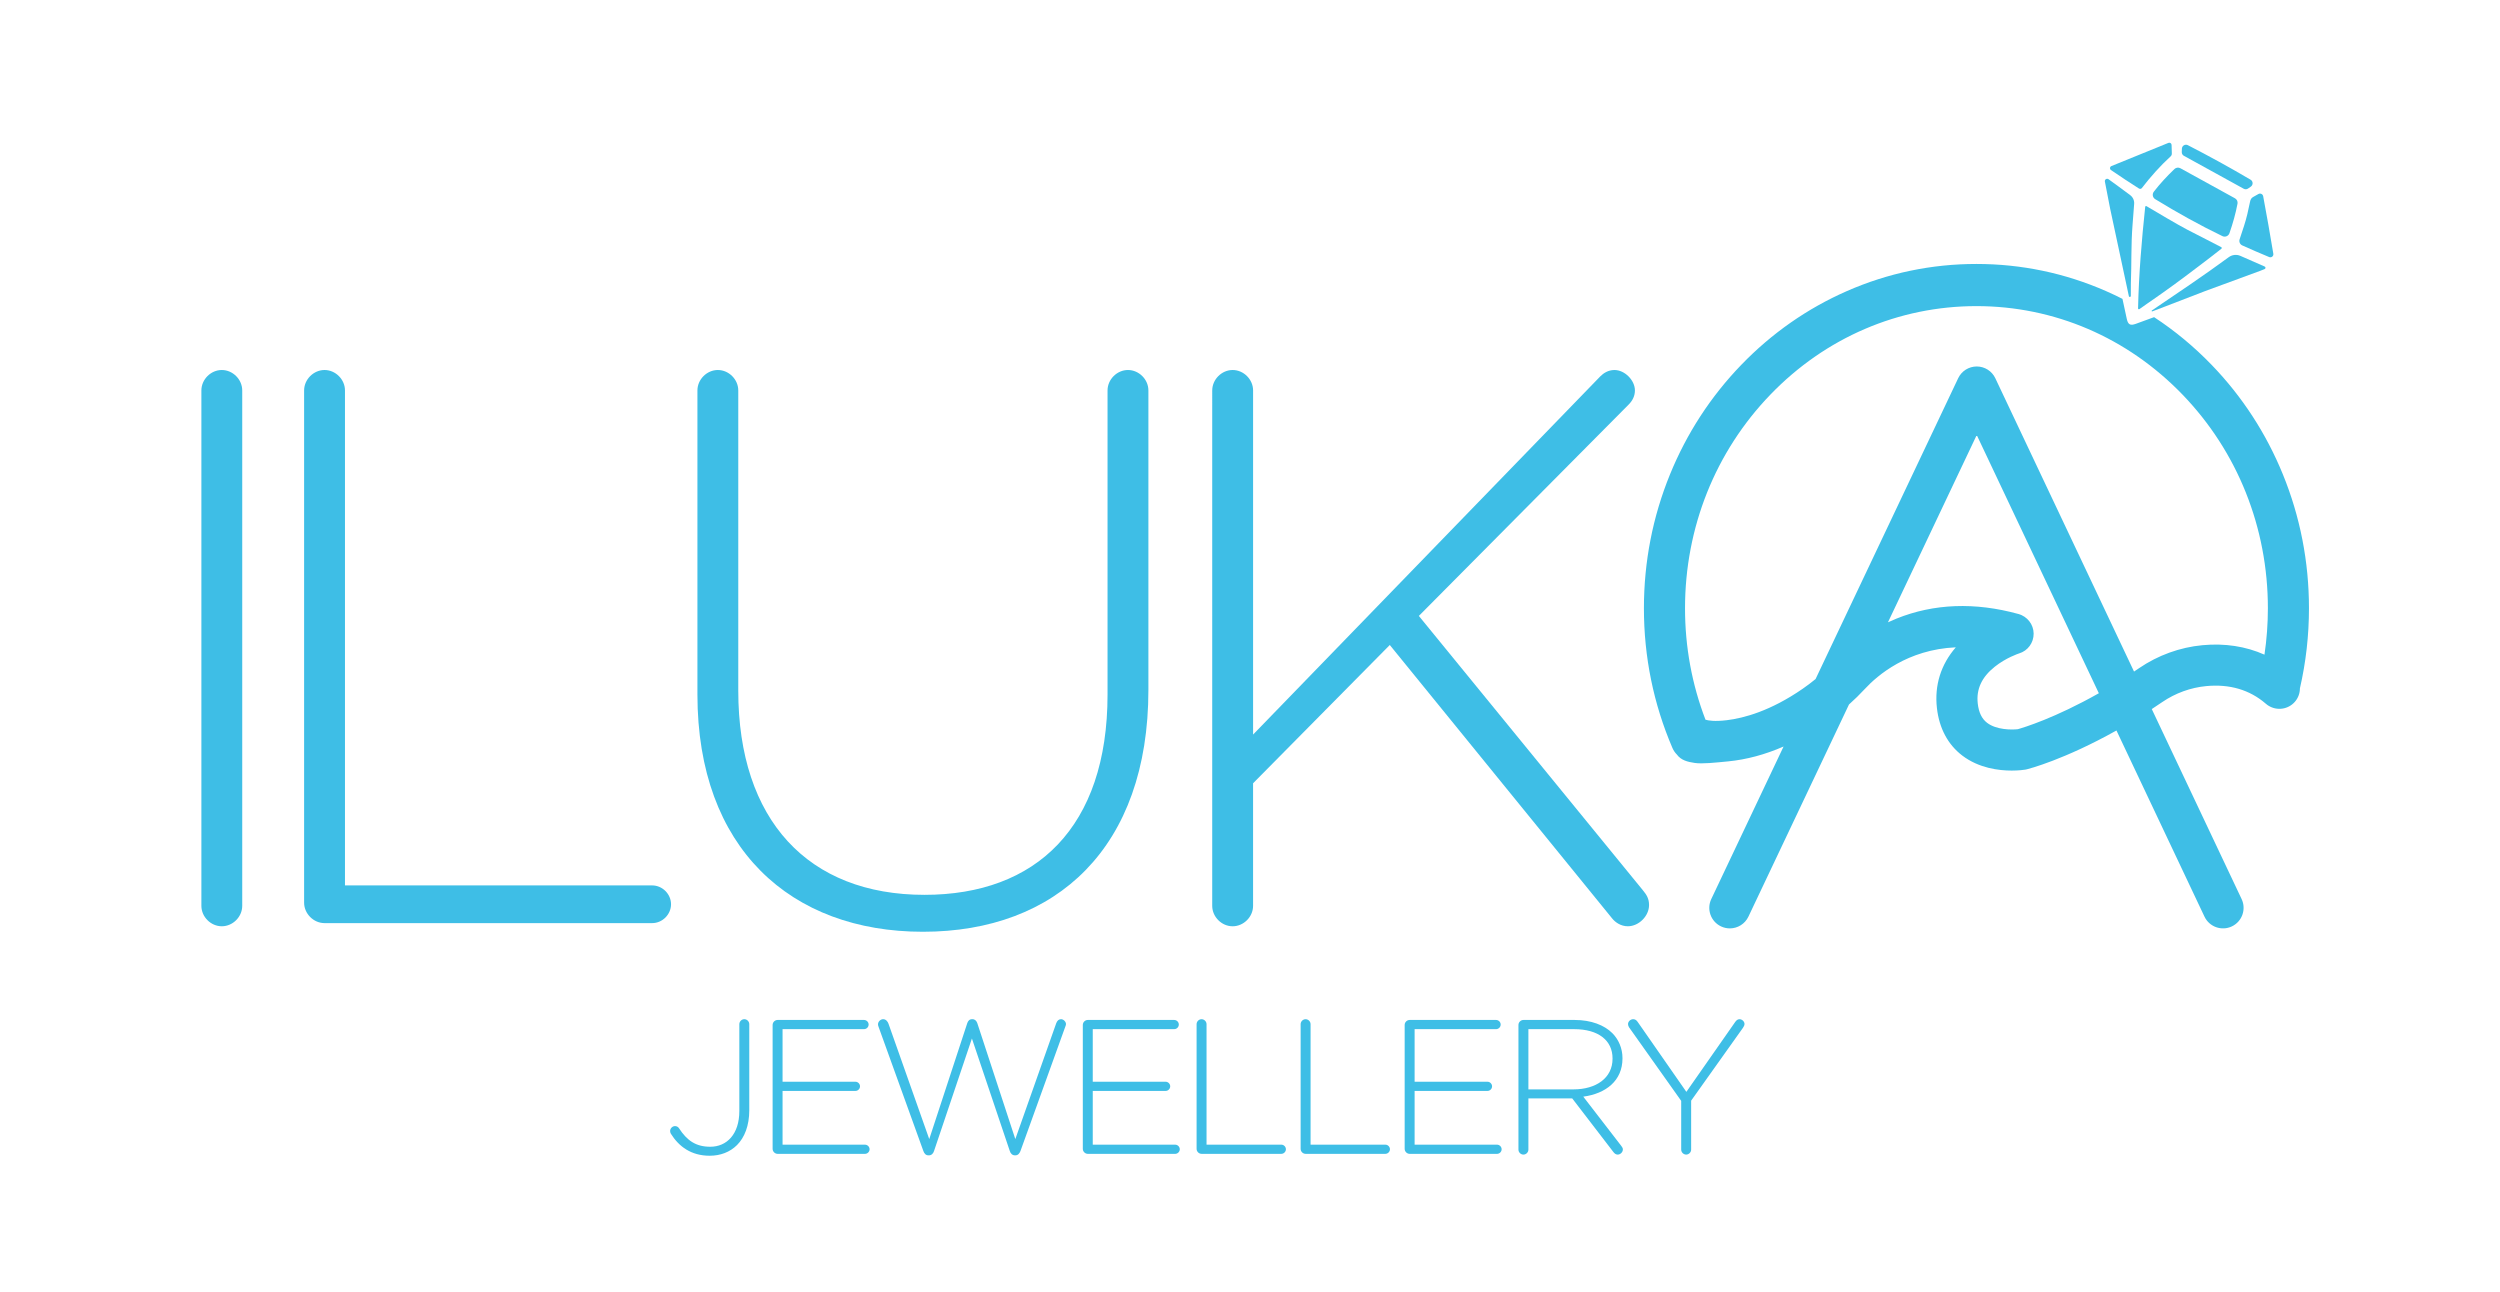 <?xml version="1.0" encoding="utf-8"?>
<!-- Generator: Adobe Illustrator 24.0.2, SVG Export Plug-In . SVG Version: 6.00 Build 0)  -->
<svg version="1.1" id="Capa_1" xmlns="http://www.w3.org/2000/svg" xmlns:xlink="http://www.w3.org/1999/xlink" x="0px" y="0px"
	 viewBox="0 0 2498.55 1291.71" style="enable-background:new 0 0 2498.55 1291.71;" xml:space="preserve">
<style type="text/css">
	.st0{fill:#3EBEE6;}
</style>
<g>
	<path class="st0" d="M201.27,390.21c0-10.99,9.42-20.42,20.41-20.42s20.41,9.42,20.41,20.42v515.1c0,10.99-9.42,20.42-20.41,20.42
		s-20.41-9.42-20.41-20.42V390.21z"/>
	<path class="st0" d="M303.94,390.21c0-10.99,9.42-20.42,20.42-20.42c10.99,0,20.41,9.42,20.41,20.42v494.69h307.02
		c10.21,0,18.85,8.64,18.85,18.84c0,10.21-8.64,18.84-18.85,18.84H324.36c-10.99,0-20.42-9.42-20.42-20.42V390.21z"/>
	<path class="st0" d="M697.02,694.08V390.21c0-10.99,9.42-20.42,20.41-20.42s20.41,9.42,20.41,20.42v299.95
		c0,129.56,69.88,204.16,186.1,204.16c111.5,0,182.96-67.53,182.96-200.23V390.21c0-10.99,9.42-20.42,20.41-20.42
		s20.42,9.42,20.42,20.42v299.17c0,157.83-91.87,241.84-225.36,241.84C790.46,931.22,697.02,847.98,697.02,694.08z"/>
	<path class="st0" d="M1211.53,390.21c0-10.99,9.42-20.42,20.41-20.42s20.42,9.42,20.42,20.42v343.93l347.07-358.06
		c3.14-3.14,7.85-6.28,14.13-6.28c10.21,0,20.41,10.21,20.41,20.42c0,5.49-2.35,10.21-6.28,14.13l-209.66,211.22l223.79,274.04
		c3.93,4.71,6.28,8.64,6.28,14.92c0,10.99-10.2,21.2-21.2,21.2c-7.06,0-12.56-3.93-15.7-7.85l-222.22-273.25l-136.63,138.2v122.49
		c0,10.99-9.42,20.42-20.42,20.42s-20.41-9.42-20.41-20.42V390.21z"/>
</g>
<g>
	<path class="st0" d="M670.49,1133.09c-0.38-0.57-0.76-1.72-0.76-2.68c0-2.68,2.29-4.97,4.97-4.97c2.1,0,3.44,1.34,4.01,2.29
		c7.84,12.04,16.63,18.35,31.15,18.35c16.44,0,29.05-12.42,29.05-35.74v-86.77c0-2.68,2.29-4.97,4.97-4.97s4.97,2.29,4.97,4.97
		v86.01c0,15.48-4.78,27.33-12.23,34.79c-7.07,7.07-16.63,10.7-27.33,10.7C690.75,1155.07,678.52,1145.9,670.49,1133.09z"/>
	<path class="st0" d="M772.17,1148.19v-123.85c0-2.68,2.29-4.97,4.97-4.97h86.39c2.49,0,4.59,2.1,4.59,4.59s-2.1,4.59-4.59,4.59
		h-81.42v52.56h72.82c2.48,0,4.59,2.1,4.59,4.59c0,2.49-2.1,4.59-4.59,4.59h-72.82v53.71h82.38c2.48,0,4.59,2.1,4.59,4.59
		c0,2.48-2.1,4.59-4.59,4.59h-87.35C774.46,1153.16,772.17,1150.87,772.17,1148.19z"/>
	<path class="st0" d="M878.06,1026.25c-0.38-0.96-0.57-1.72-0.57-2.49c0-2.68,2.48-5.16,5.16-5.16c2.68,0,4.59,2.29,5.35,4.59
		l40.71,115.25l38.04-116.02c0.76-2.1,2.1-3.82,4.78-3.82h0.38c2.49,0,4.01,1.72,4.78,3.82l38.04,116.02l40.9-115.83
		c0.96-2.48,2.48-4.01,4.78-4.01c2.48,0,4.97,2.48,4.97,4.97c0,0.76-0.38,1.72-0.76,2.68l-44.72,124.04
		c-0.96,2.49-2.49,4.4-5.16,4.4h-0.38c-2.68,0-4.4-1.91-5.16-4.4l-37.84-112.38l-37.84,112.38c-0.76,2.49-2.49,4.4-5.16,4.4h-0.38
		c-2.68,0-4.21-1.72-5.16-4.4L878.06,1026.25z"/>
	<path class="st0" d="M1082.18,1148.19v-123.85c0-2.68,2.29-4.97,4.97-4.97h86.39c2.49,0,4.59,2.1,4.59,4.59s-2.1,4.59-4.59,4.59
		h-81.42v52.56h72.82c2.48,0,4.59,2.1,4.59,4.59c0,2.49-2.1,4.59-4.59,4.59h-72.82v53.71h82.38c2.48,0,4.59,2.1,4.59,4.59
		c0,2.48-2.1,4.59-4.59,4.59h-87.35C1084.47,1153.16,1082.18,1150.87,1082.18,1148.19z"/>
	<path class="st0" d="M1195.9,1023.58c0-2.68,2.29-4.97,4.97-4.97c2.68,0,4.97,2.29,4.97,4.97v120.41h74.73
		c2.48,0,4.59,2.1,4.59,4.59c0,2.48-2.1,4.59-4.59,4.59h-79.7c-2.68,0-4.97-2.29-4.97-4.97V1023.58z"/>
	<path class="st0" d="M1299.88,1023.58c0-2.68,2.29-4.97,4.97-4.97c2.68,0,4.97,2.29,4.97,4.97v120.41h74.73
		c2.48,0,4.59,2.1,4.59,4.59c0,2.48-2.1,4.59-4.59,4.59h-79.7c-2.68,0-4.97-2.29-4.97-4.97V1023.58z"/>
	<path class="st0" d="M1403.85,1148.19v-123.85c0-2.68,2.29-4.97,4.97-4.97h86.39c2.49,0,4.59,2.1,4.59,4.59s-2.1,4.59-4.59,4.59
		h-81.42v52.56h72.82c2.48,0,4.59,2.1,4.59,4.59c0,2.49-2.1,4.59-4.59,4.59h-72.82v53.71h82.38c2.48,0,4.59,2.1,4.59,4.59
		c0,2.48-2.1,4.59-4.59,4.59h-87.35C1406.14,1153.16,1403.85,1150.87,1403.85,1148.19z"/>
	<path class="st0" d="M1517.57,1024.34c0-2.68,2.29-4.97,4.97-4.97h51.22c16.44,0,29.62,5.16,37.65,13.19
		c6.31,6.31,10.13,15.29,10.13,24.85v0.38c0,22.36-16.63,35.17-39.18,38.23l38.04,49.31c0.96,1.15,1.53,2.29,1.53,3.44
		c0,2.68-2.48,5.16-5.16,5.16c-1.91,0-3.25-1.15-4.4-2.68l-41.09-53.52h-43.77v51.22c0,2.68-2.29,4.97-4.97,4.97
		s-4.97-2.29-4.97-4.97V1024.34z M1572.62,1088.75c22.36,0,38.99-11.28,38.99-30.58v-0.38c0-17.97-14.14-29.24-38.42-29.24h-45.68
		v60.21H1572.62z"/>
	<path class="st0" d="M1680.22,1100.22l-52.18-73.59c-0.57-0.96-0.96-2.1-0.96-3.06c0-2.68,2.48-4.97,5.16-4.97
		c2.1,0,3.44,1.15,4.59,2.87l48.55,69.76l48.74-69.76c1.15-1.53,2.29-2.87,4.4-2.87c2.48,0,4.97,2.29,4.97,4.78
		c0,1.34-0.76,2.68-1.53,3.82l-51.8,72.82v48.93c0,2.68-2.29,4.97-4.97,4.97s-4.97-2.29-4.97-4.97V1100.22z"/>
</g>
<g>
	<path class="st0" d="M2160.64,293.21c15.48-10.94,30.62-22.34,45.67-33.88c1.22-0.94,2.44-1.88,3.67-2.83
		c2.45-1.9,4.91-3.83,7.45-5.81l2.68-2.09c0.55-0.43,0.48-1.28-0.14-1.6c-5.02-2.58-21.92-11.35-24.87-12.8
		c-6.05-2.98-11.98-6.16-17.85-9.46c-3.91-2.2-7.8-4.44-11.67-6.71c-5.81-3.4-11.59-6.85-17.39-10.26c0,0-0.01,0-0.01,0l-2.91-1.72
		c-0.55-0.32-1.24,0.03-1.31,0.66c-3.56,33.55-6.37,67.46-7.14,101.51c-0.02,0.7,0.78,1.12,1.36,0.71c2.79-1.99,5.59-3.85,8.25-5.82
		c2.08-1.45,4.02-2.79,5.43-3.77c0.82-0.31,1.43-0.99,2.14-1.48C2156.21,296.33,2158.43,294.77,2160.64,293.21z"/>
	<path class="st0" d="M2153.94,199.04c22.03,13.47,44.19,25.87,67.22,36.96c2.73,1.31,6-0.07,7-2.93
		c3.42-9.82,6.17-19.57,8.06-29.55c0.4-2.14-0.65-4.3-2.56-5.35c-18.21-10.02-36.28-19.97-54.51-30.01
		c-1.94-1.07-4.35-0.77-5.95,0.76c-7.39,7.09-14.35,14.51-20.64,22.69C2150.72,194,2151.38,197.48,2153.94,199.04z"/>
	<path class="st0" d="M2129.53,304.75C2129.12,305.04,2130.06,304.87,2129.53,304.75L2129.53,304.75z"/>
	<path class="st0" d="M2127.63,296c0.25,1.16,1.96,0.97,1.96-0.21c0.01-5.58,0.01-11.78,0.04-12.31c0.81-19.89,0.1-38.47,1.65-58.32
		c0.56-7.13,1.09-14.27,1.64-21.44c0.26-3.4-1.25-6.7-4.01-8.72c-6.23-4.56-15.82-11.85-21.61-15.88c-1.72-1.2-4.02,0.29-3.64,2.35
		c1.79,9.49,5.18,26.72,5.25,27.03C2114.08,232.26,2121.9,269.46,2127.63,296z"/>
	<path class="st0" d="M2248.74,201.61c-1.65,8.23-3.48,16.44-6.09,24.42c-1.43,4.37-2.86,8.7-4.34,13.16
		c-0.79,2.39,0.33,5.02,2.61,6.07c8.9,4.09,17.85,7.82,26.94,11.65c2.19,0.92,4.54-0.93,4.15-3.28
		c-3.2-19.28-6.56-38.32-10.15-57.52c-0.41-2.2-2.89-3.31-4.81-2.17c-1.69,1.01-3.28,1.94-4.93,2.78
		C2250.02,197.79,2249.19,199.37,2248.74,201.61z"/>
	<path class="st0" d="M2140.58,187.99c8.75-11.31,18.17-22,28.74-31.65c0.97-0.88,1.31-1.91,1.25-3.24
		c-0.13-2.66-0.19-5.32-0.25-8.26c-0.04-1.59-1.66-2.65-3.13-2.05c-19.18,7.8-37.9,15.41-56.99,23.18
		c-1.67,0.68-1.92,2.96-0.43,3.98c9.5,6.5,18.68,12.62,27.93,18.45c0.92,0.58,2.19,0.47,2.87-0.39
		C2140.58,188,2140.58,188,2140.58,187.99z"/>
	<path class="st0" d="M2249.3,179.61c-20.7-12.18-41.45-23.61-62.72-34.52c-2.65-1.36-5.83,0.51-5.95,3.49l-0.13,3.39
		c-0.06,1.55,0.76,3,2.12,3.75c19.98,11,39.81,21.91,59.82,32.93c1.35,0.74,3.01,0.67,4.29-0.21c0.92-0.63,1.86-1.27,2.8-1.92
		C2251.99,184.82,2251.87,181.13,2249.3,179.61z"/>
	<path class="st0" d="M2203.98,290.87c18.33-6.73,36.66-13.47,54.99-20.22c1.39-0.51,2.76-1.08,4.36-1.74
		c1.13-0.47,1.14-2.06,0.02-2.54c-5.7-2.41-16.49-7.23-24.19-10.62c-3.87-1.71-8.35-1.2-11.76,1.31
		c-23.82,17.56-52.65,36.93-76.81,53.26c-0.49,0.33-0.1,1.09,0.46,0.88c4.6-1.81,10.82-4.12,13.21-5.03
		C2176.85,301.39,2203.24,291.14,2203.98,290.87z"/>
</g>
<path class="st0" d="M2307.63,607.93c0-46.42-8.78-91.47-26.1-133.89c-16.73-40.98-40.67-77.77-71.17-109.37
	c-17.57-18.2-36.81-34.14-57.52-47.7c-6.1,2.24-12.2,4.47-18.31,6.69c-5.51,2-7.75,0.73-8.97-4.92c-1.44-6.68-2.89-13.36-4.33-20.04
	c-5.42-2.75-10.92-5.36-16.51-7.81c-41-17.97-84.55-27.08-129.43-27.08c-44.88,0-88.43,9.11-129.43,27.08
	c-39.58,17.35-75.12,42.17-105.63,73.78c-30.5,31.6-54.44,68.4-71.17,109.37c-17.32,42.42-26.1,87.46-26.1,133.89
	c0,48.56,9.58,95.52,28.47,139.56c1.08,2.51,2.58,4.7,4.38,6.52c0,0,0.01,0.01,0.01,0.01c4.21,5.8,10.81,7.44,17.9,8.48
	c7.56,1.11,20.28-0.28,33.57-1.58c18.26-1.79,36.74-6.77,55.26-14.85l-72.27,152.45c-4.86,10.25-0.49,22.49,9.76,27.35
	c2.84,1.35,5.83,1.98,8.78,1.98c7.69,0,15.06-4.34,18.57-11.74l100.52-212.04c5.56-4.96,10.88-10.16,15.91-15.59
	c12.53-13.55,42.56-39.38,90.85-41.54c-14.95,17.25-21.45,37.94-18.88,60.73c2.27,20.18,11.05,36.6,25.4,47.49
	c16.51,12.53,36.37,14.98,49.37,14.98c7.11,0,12.16-0.73,13.48-0.95c0.57-0.09,1.14-0.21,1.71-0.35
	c1.86-0.47,37.26-9.55,89.47-38.78l87.97,186.03c4.85,10.25,17.09,14.63,27.34,9.78c10.25-4.85,14.63-17.09,9.78-27.34
	l-89.79-189.88c3.43-2.24,6.91-4.56,10.44-6.97c13.2-9,28.44-14.53,44.06-16c23.35-2.19,43.32,3.7,59.36,17.53
	c0.5,0.43,1.01,0.84,1.55,1.23c0.26,0.19,0.52,0.37,0.78,0.54c0.16,0.1,0.31,0.2,0.47,0.3c8.42,5.28,19.66,3.82,26.39-3.93
	c3.36-3.87,5-8.65,5.01-13.41C2304.58,661.88,2307.63,634.98,2307.63,607.93z M2016.7,728.76c-6.23,0.72-21.49,0.77-30.8-6.39
	c-5.26-4.04-8.3-10.35-9.3-19.28c-1.61-14.3,3.94-26.31,16.98-36.72c11.15-8.91,23.49-13.05,24.33-13.32
	c8.76-2.62,14.63-10.7,14.55-19.84c-0.09-9.16-6.33-17.13-15.17-19.56c-43.52-12-84.52-10.46-121.85,4.58
	c-2.96,1.19-5.82,2.44-8.59,3.74l88.74-187.19l122.03,258.06C2053.51,717.78,2022.34,727.17,2016.7,728.76z M2201.18,644.82
	c-22.52,2.12-44.43,10.05-63.35,22.96c-1.69,1.15-3.37,2.28-5.04,3.39l-138.63-293.15c-3.39-7.17-10.62-11.75-18.55-11.76
	c0,0-0.01,0-0.01,0c-7.93,0-15.16,4.57-18.55,11.74l-142.52,300.64c-4.11,3.38-8.37,6.59-12.76,9.64
	c-32.26,22.36-59.12,29.47-75.96,31.5c-12.26,1.47-18.52,0.37-21.31-0.5c-13.56-35.38-20.45-72.77-20.45-111.35
	c0-80.71,30.32-156.57,85.38-213.62c55-56.99,128.12-88.38,205.88-88.38c77.76,0,150.88,31.39,205.88,88.38
	c55.06,57.05,85.38,132.91,85.38,213.62c0,15.57-1.15,31.07-3.41,46.35C2244.49,645.97,2223.53,642.71,2201.18,644.82z"/>
</svg>
